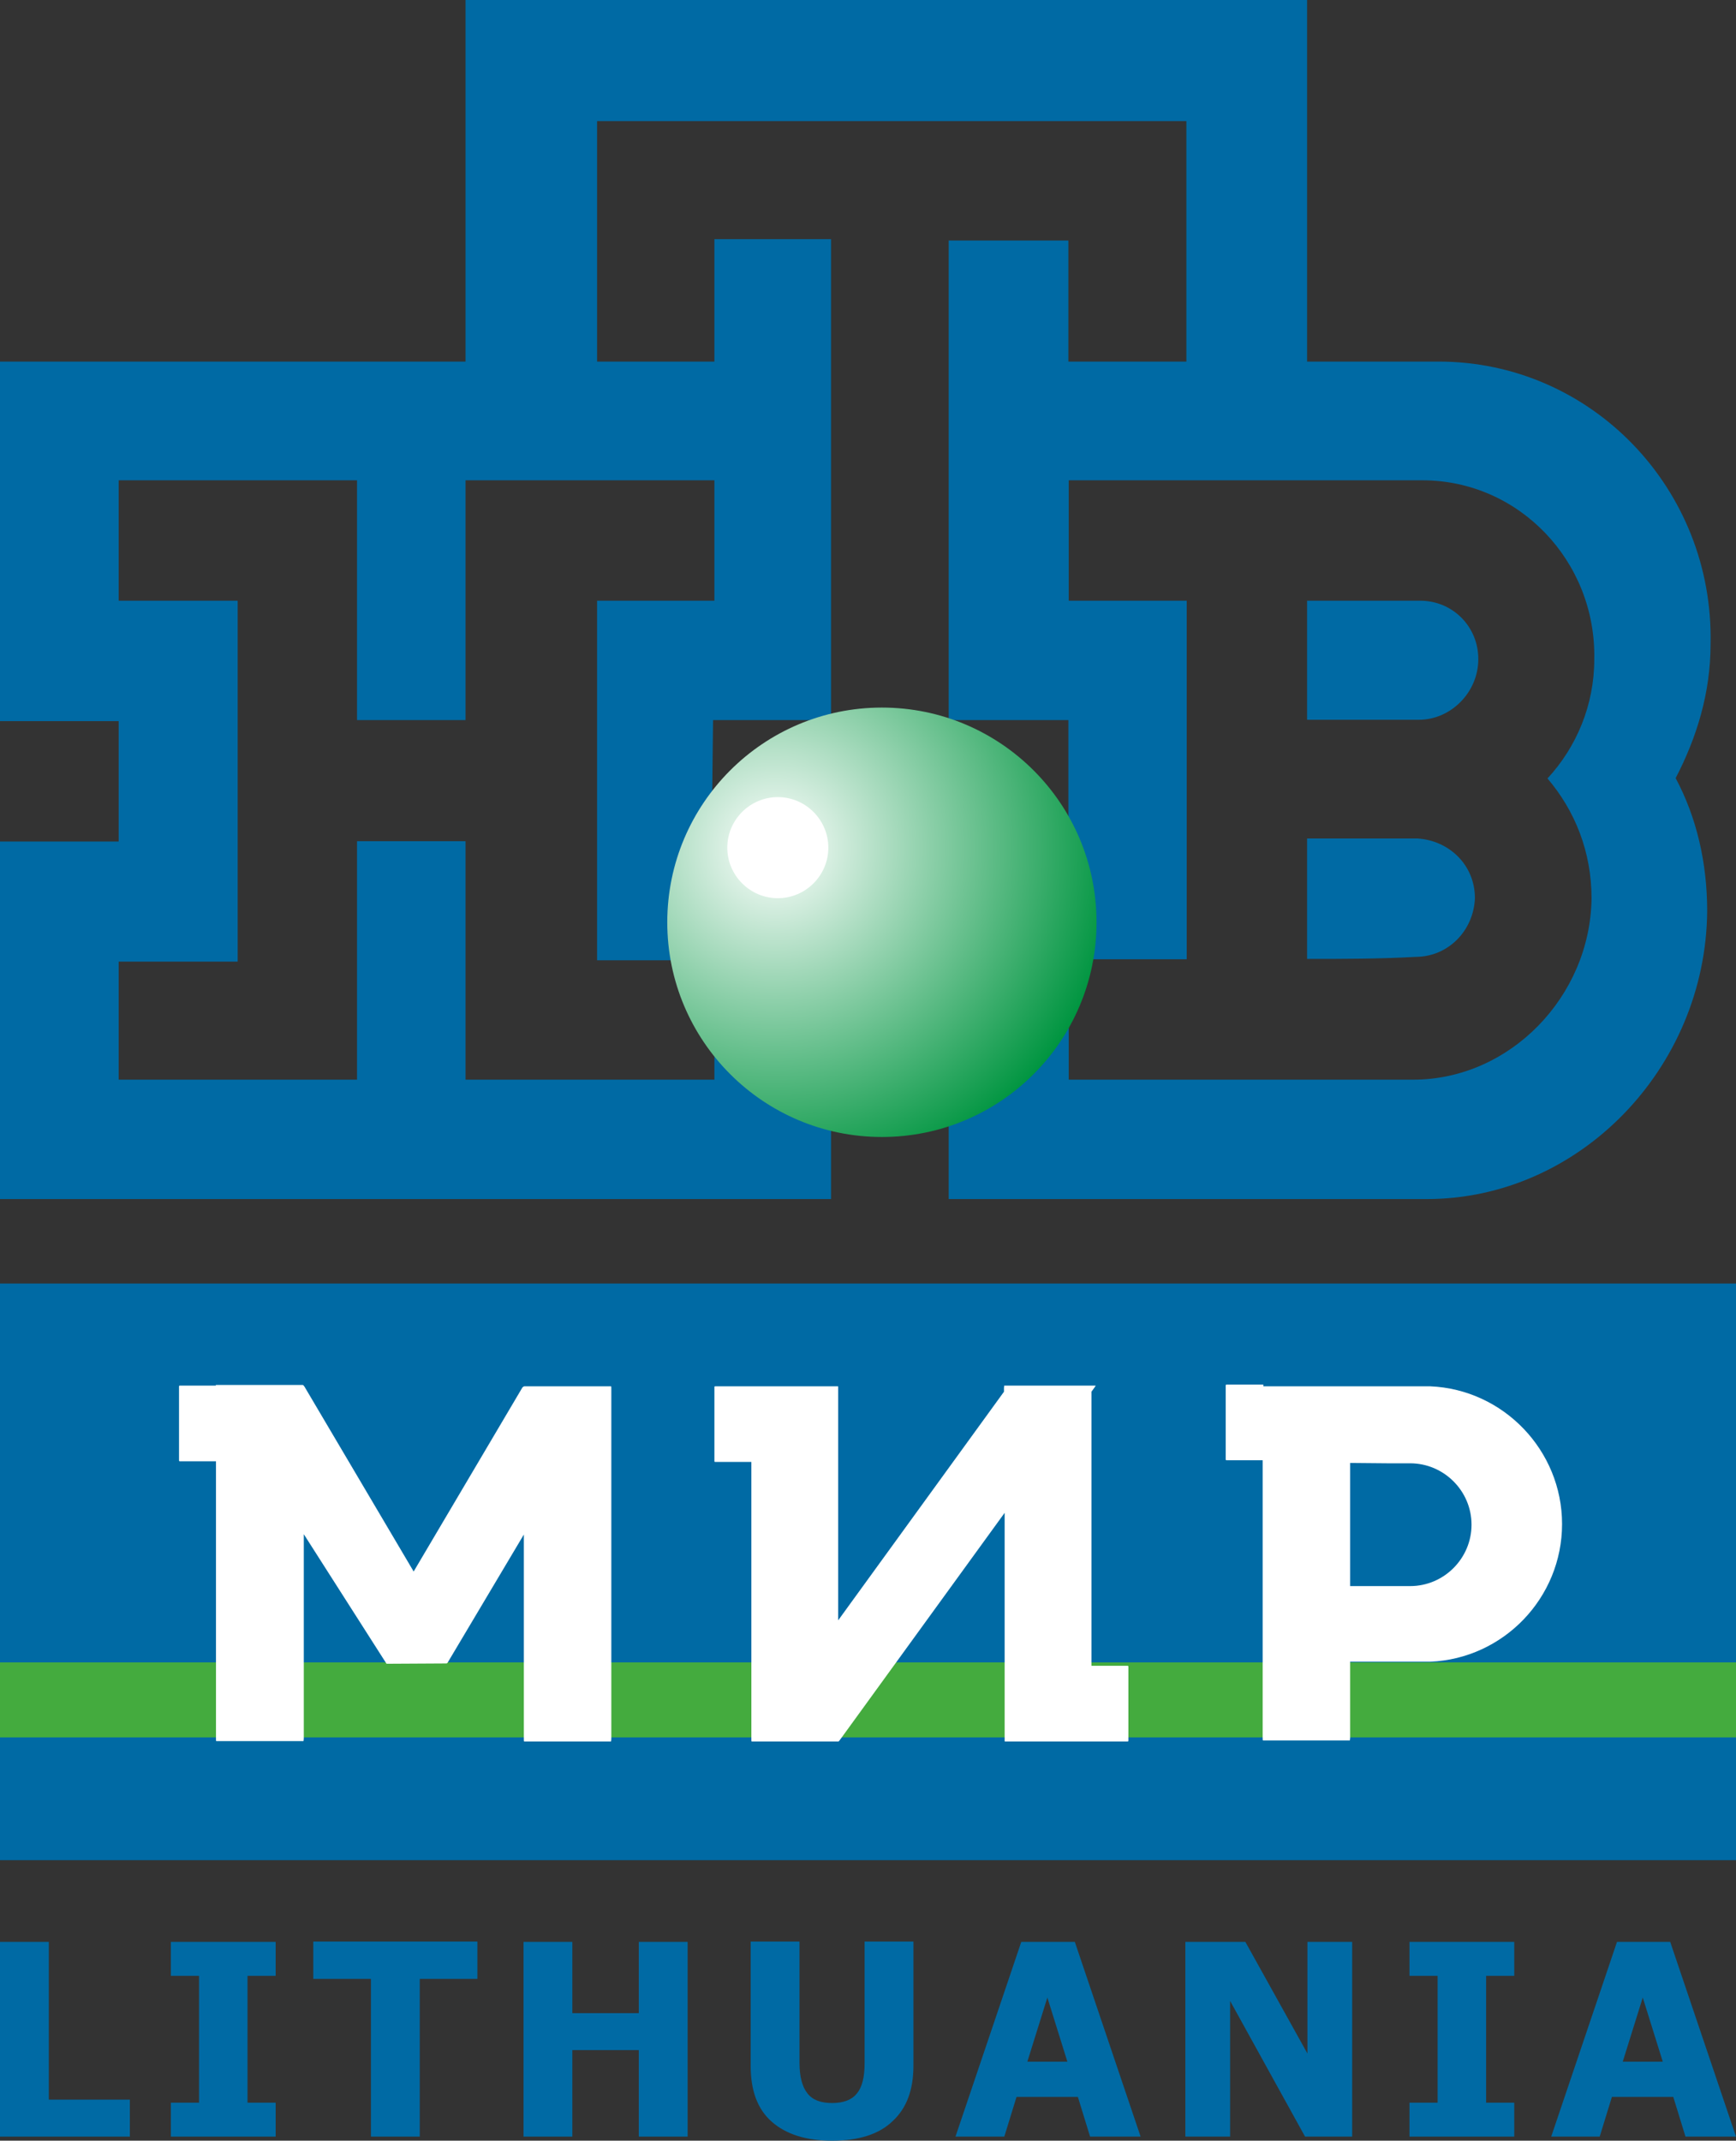 <?xml version="1.0" encoding="UTF-8"?>
<!-- Generator: Adobe Illustrator 25.1.0, SVG Export Plug-In . SVG Version: 6.00 Build 0)  -->
<svg version="1.1" id="Слой_1" xmlns="http://www.w3.org/2000/svg" xmlns:xlink="http://www.w3.org/1999/xlink" x="0px" y="0px" viewBox="0 0 512 631.1" style="enable-background:new 0 0 512 631.1;" xml:space="preserve">
<rect x="0" y="0" width="512" height="631.1" fill="#333333" stroke="none"/>
<style type="text/css">
	.st0{display:none;fill:#FFFFFF;}
	.st1{fill-rule:evenodd;clip-rule:evenodd;fill:#006AA4;}
	.st2{fill:url(#SVGID_1_);}
	.st3{fill-rule:evenodd;clip-rule:evenodd;fill:#44AB3E;}
	.st4{fill-rule:evenodd;clip-rule:evenodd;fill:#FFFFFF;}
	.st5{fill:#006AA4;}
</style>
<path class="st0" d="M-95.6,255.9"/>
<g>
	<path class="st1" d="M504.5,189.9c1-45.8-35.2-83.3-80.2-83.3h-38.8V0H137.3v106.6H0v106h35v35.5H0v105.4h245.1V283h19.2l15.5-0.4   v70.9c47,0,94,0,141,0c44.9,0,82.3-38.5,82.7-84.9c0-14.2-3.1-27.6-9.3-39.2C500.4,217.5,504.5,204.3,504.5,189.9L504.5,189.9z    M210.7,318.3h-73.4V248h-32v70.3H35v-34.8h35.1V177.1H35v-35.5h70.3v70.7h32v-70.7h73.4v35.5h-34.6v106h34.6L210.7,318.3   L210.7,318.3z M209.9,248l0.4-35.7h34.8V70.5h-34.4v36.1h-34.6V35.7h173.8v70.9h-34.8V70.9h-35.3v141.4h35.3v35.2L209.9,248   L209.9,248z M469.4,264.9c-0.4,28.9-24.1,53.4-52.6,53.4H315.2v-35.5H350V177.1h-34.8v-35.5c34.8,0,69.5,0,104.3,0   c28.5,0,51.3,23.9,50.7,52.8c0,13.4-5.2,25.8-13.8,35.1C464.5,239,469.4,251.1,469.4,264.9L469.4,264.9z M418.1,247.2h-32.6v35.5   c10.7,0,21.4,0,32-0.6c9.5,0,17.1-7.6,17.5-17.3C435,255,427.4,247.8,418.1,247.2L418.1,247.2z M418.9,177.1h-33.4v35.1   c11.1,0,21.9,0,33,0c9.3,0,17.5-8,17.5-17.9C436,184.7,428.4,177.1,418.9,177.1L418.9,177.1z"/>
	
		<radialGradient id="SVGID_1_" cx="228.623" cy="696.073" r="101.365" gradientTransform="matrix(1 0 0 1 0 -446)" gradientUnits="userSpaceOnUse">
		<stop offset="0" style="stop-color:#FFFFFF"/>
		<stop offset="1" style="stop-color:#009540"/>
	</radialGradient>
	<circle class="st2" cx="260.1" cy="271.9" r="63.3"/>
	<polygon class="st1" points="0,378.4 512,378.4 512,548.4 0,548.4  "/>
	<polygon class="st3" points="0,490.1 512,490.1 512,512.2 0,512.2  "/>
	<path class="st4" d="M372.6,408.7H398h6.9H420h1.7h0.1c21.6,0.9,38.9,18.9,38.9,40.6l0,0c0,21.8-17.3,39.7-38.9,40.6h-0.1H420   h-15.1h-6.7v22.5c0,0.4-0.1,0.7-0.1,0.7h-25.6c-0.1,0-0.1-0.3-0.1-0.7v-23.1v-58.8h-10.7c-0.1,0-0.2-0.1-0.2-0.2v-21.9   c0-0.1,0.1-0.2,0.2-0.2h10.8l0,0h0.1C372.6,408.7,372.6,408.7,372.6,408.7L372.6,408.7L372.6,408.7L372.6,408.7z M398.2,431.3v36.3   h11h5.4h1.3c10,0,18.1-8.2,18.1-18.1l0,0c0-10-8.2-18.1-18.1-18.1h-1.3h-5.4L398.2,431.3L398.2,431.3z"/>
	<path class="st4" d="M221.6,408.7h25.5l0,0l0,0l0,0l0,0c0.1,0,0.1,0.1,0.1,0.1v0.6v21.3v47l48.9-67.4v-1.1c0-0.4,0.1-0.7,0.1-0.7   h25.6l0,0l0,0l0,0h1.3c0.1,0-0.1,0.3-0.4,0.7l-0.8,1.1v80.8h10.7c0.1,0,0.2,0.1,0.2,0.2v21.9c0,0.1-0.1,0.2-0.2,0.2h-10.6l0,0   h-25.5l0,0l0,0h-0.1l0,0c-0.1,0-0.1-0.1-0.1-0.1v-0.6v-21.3v-45.4l-48.4,66.7c-0.3,0.4-0.5,0.7-0.6,0.7l0,0l0,0l0,0l0,0l0,0l0,0   l0,0h-25.6l0,0l0,0l0,0c-0.1,0-0.1-0.3-0.1-0.7V431h-10.7c-0.1,0-0.2-0.1-0.2-0.2v-21.9c0-0.1,0.1-0.2,0.2-0.2h10.7   C221.6,408.7,221.6,408.7,221.6,408.7L221.6,408.7z"/>
	<path class="st4" d="M154.6,408.7h25.6l0,0l0,0l0,0l0,0l0,0l0,0l0,0l0,0l0,0c0.1,0,0.1,0.3,0.1,0.7v103.3c0,0.4-0.1,0.7-0.1,0.7   h-25.6c-0.1,0-0.1-0.3-0.1-0.7v-60.3l-22.5,37.8c-0.1,0.1-0.2,0.2-0.3,0.2l-17.7,0.1l-24.4-38.2v60.3c0,0.4-0.1,0.7-0.1,0.7H63.8   c-0.1,0-0.1-0.3-0.1-0.7v-81.8H53c-0.1,0-0.2-0.1-0.2-0.2v-21.9c0-0.1,0.1-0.2,0.2-0.2h10.7c-0.1-0.1-0.1-0.2,0-0.2h25.6   c0.1,0,0.3,0.2,0.5,0.5l32.2,54.5l32.1-54.3C154.3,408.9,154.5,408.7,154.6,408.7L154.6,408.7L154.6,408.7L154.6,408.7L154.6,408.7   z"/>
	<path class="st4" d="M229.4,235c8.2,0,14.9,6.7,14.9,14.9c0,8.2-6.7,14.9-14.9,14.9s-14.9-6.7-14.9-14.9   C214.5,241.7,221.2,235,229.4,235L229.4,235z"/>
	<g>
		<path class="st5" d="M38.3,629.9H0v-57.4h14.4V619h23.9V629.9z"/>
		<path class="st5" d="M81.3,629.9H50.4v-10h8.3v-37.4h-8.3v-10h30.9v10h-8.3v37.4h8.3V629.9z"/>
		<path class="st5" d="M109.4,629.9v-46.5h-17v-11h48.4v11h-17v46.5H109.4z"/>
		<path class="st5" d="M202.8,629.9h-14.4v-25.5h-19.6v25.5h-14.4v-57.4h14.4v21h19.6v-21h14.4V629.9z"/>
		<path class="st5" d="M245.4,631.1c-7.7,0-13.6-1.9-17.8-5.6c-4.2-3.7-6.2-9.2-6.2-16.4v-36.7h14.4v35.8c0,4,0.8,7,2.3,8.9    c1.5,2,4,2.9,7.3,2.9c3.3,0,5.8-0.9,7.3-2.8c1.6-1.9,2.3-4.9,2.3-9v-35.8h14.4v36.6c0,7.1-2,12.5-6.1,16.3    C259.3,629.2,253.3,631.1,245.4,631.1z"/>
		<path class="st5" d="M281.8,629.9l19.4-57.4H317l19.4,57.4h-14.9l-3.6-11.7h-18.1l-3.6,11.7H281.8z M314.8,607.8l-5.9-18.9    l-5.9,18.9H314.8z"/>
		<path class="st5" d="M398.8,629.9h-13.9l-22.1-40v40h-13.2v-57.4h17.7l18.3,32.9v-32.9h13.2V629.9z"/>
		<path class="st5" d="M446.6,629.9h-30.9v-10h8.3v-37.4h-8.3v-10h30.9v10h-8.3v37.4h8.3V629.9z"/>
		<path class="st5" d="M457.5,629.9l19.4-57.4h15.7l19.4,57.4h-14.9l-3.6-11.7h-18.1l-3.6,11.7H457.5z M490.4,607.8l-5.9-18.9    l-5.9,18.9H490.4z"/>
	</g>
</g>
</svg>